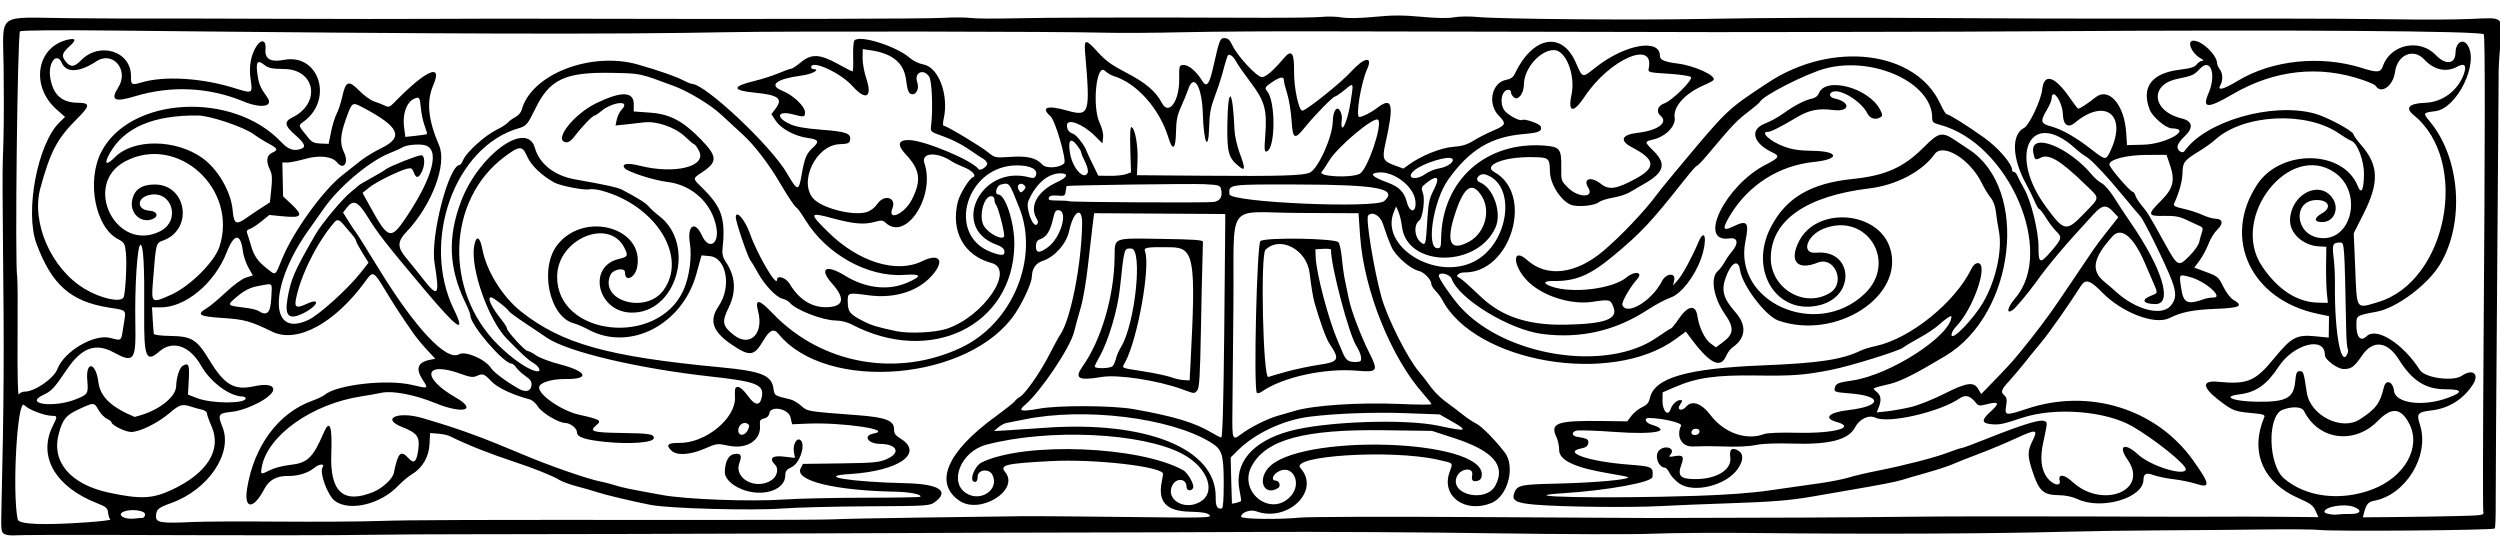 <?xml version="1.0" encoding="UTF-8"?>
<svg version="1.1" viewBox="0 0 1278.8 283.12" xmlns="http://www.w3.org/2000/svg">
<path d="m2.309 273.22c-1.767-0.901-1.855-1.78-1.533-15.205 1.212-50.511 1.374-79.064 0.749-132.38-0.224-19.083-0.269-38.492-0.1-43.131 0.556-15.263 0.629-23.151 0.434-47.32-0.239-29.632-4.734-26.214 34.038-25.88 17.078 0.147 35.059 0.228 39.959 0.18 4.9-0.048 34.644 0.008 66.098 0.125 31.455 0.116 67.317 0.132 79.695 0.035 12.378-0.097 40.857-0.13 63.288-0.073 105.59 0.269 187.96 0.09 197.08-0.427 5.516-0.313 12.055-0.291 14.532 0.05 2.477 0.34 12.311 0.419 21.854 0.176 16.058-0.41 63.171-0.513 127.05-0.278 14.438 0.053 28.364-0.154 30.947-0.461 2.583-0.306 7.051-0.18 9.93 0.28 3.356 0.537 9.414 0.428 16.881-0.303 9.001-0.881 14.411-0.886 23.819-0.019 8.14 0.75 13.73 0.833 16.873 0.25 2.616-0.485 8.021-0.54 12.19-0.124 10.309 1.029 80.272 1.635 113.9 0.987 33.936-0.655 75.43-0.79 130.33-0.426 22.945 0.152 59.65 0.268 81.567 0.258 21.916-0.01 57.99-0.025 80.165-0.033 22.174-0.008 51.284 0.169 64.688 0.392 13.404 0.223 30.071 0.137 37.038-0.191 17.107-0.807 16.292-1.486 15.187 12.661-0.49 6.269-0.868 12.243-0.841 13.274 0.027 1.032-0.323 48.703-0.778 105.94-0.455 57.234-0.792 109.44-0.751 116.01 0.041 6.574-0.162 12.314-0.461 12.755-0.613 0.917-82.491 1.597-89.607 0.744-2.574-0.309-15.863-0.412-29.531-0.23-13.668 0.182-36.876 0.379-51.574 0.438-14.698 0.059-37.064 0.386-49.702 0.726-37.605 1.013-99.969 1.264-157.99 0.636-19.077-0.206-42.707-0.044-52.51 0.361-9.803 0.405-46.509 0.304-81.567-0.225-35.059-0.529-89.903-0.833-121.88-0.675-31.974 0.158-59.822 0.259-61.884 0.226-3.918-0.064-136.06 0.346-173.46 0.537-30.58 0.157-136.32 0.412-169.71 0.409-15.47-1e-3 -36.357 0.124-46.415 0.278-19.811 0.304-54.91 0.326-130.33 0.083-26.556-0.086-49.974-3e-3 -52.039 0.184s-4.599-0.091-5.63-0.617zm42.052-6.03c7.15-0.499 12.599-1.162 12.108-1.475-0.49-0.312-1.017-1.834-1.171-3.382-0.247-2.486-0.931-3.071-5.874-5.022-21.293-8.405-30.157-24.009-22.412-39.453 2.422-4.829 2.409-5.107-0.235-5.144-4.077-0.057-12.066-3.116-14.396-5.512-3.509-3.609-6.238 44.132-3.342 58.472 0.517 2.559 12.793 3.086 35.322 1.515zm97.752-0.386c18.562 0.153 41.582 0.021 51.154-0.293 17.053-0.559 44.542-0.647 167.32-0.537 33.518 0.03 63.266-0.117 66.105-0.328 2.839-0.21 22.886-0.616 44.548-0.902 21.662-0.286 44.45-0.592 50.639-0.681 6.189-0.089 30.837 0.085 54.773 0.385 39.844 0.5 43.395 0.418 42.045-0.971-1.125-1.157-3.581-1.572-10.355-1.748-11.75-0.306-16.152-5.072-14.093-15.26 0.367-1.816 0.684-3.605 0.704-3.975 0.207-3.8-35.058-7.85-57.679-6.624-23.236 1.259-26.058 1.958-23.033 5.708 7.358 9.122-12.855 21.726-23.41 14.597-13.25-8.948-6.588-24.848 17.917-42.762 5.335-3.9 10.028-7.621 10.429-8.269 0.401-0.648 1.521-1.595 2.49-2.105 2.673-1.407 10.586-12.763 15.081-21.642 2.203-4.353 4.723-8.958 5.599-10.235 5.358-7.812 10.924-36.153 11.169-56.868 0.108-9.127-4.434-6.424-6.65 3.957-1.371 6.424-7.489 13.296-13.529 15.196-3.482 1.096-5.471 4.023-5.528 8.139-0.041 2.957-4.212 12.201-8.335 18.474-22.805 34.699-96.73 41.148-121.38 10.589-2.27-2.814-4.478-1.785-7.633 3.554-4.674 7.911-6.848 8.264-15.502 2.521-10.426-6.919-12.502-12.609-7.353-20.157 6.72-9.852 4.022-24.809-4.613-25.573l-4.161-0.368-2.617 9.496c-7.164 25.997-34.018 39.854-55.213 28.491-2.559-1.372-5.882-2.809-7.383-3.194-12.752-3.267-17.937-28.537-8.298-40.445 13.946-17.229 44.621-8.316 40.559 11.785-1.117 5.527-6.258 7.672-6.186 2.581 0.039-2.775-6.204-1.641-7.497 1.361-5.701 13.238 18.137 20.097 27.146 7.811 12.53-17.087-3.694-43.367-31.466-50.968-2.428-0.664-5.343-0.979-6.478-0.699-2.449 0.604-14.79-1.797-17.829-3.469-6.476-3.562-11.874-8.721-13.864-13.251-2.53-5.756-3.893-5.739-11.751 0.153-29.346 22.004-30.939 68.48-3.29 96.018 7.72 7.689 16.52 13.579 20.37 13.632 1.924 0.027 0.626-2.537-2.137-4.221-2.957-1.803-5.543-4.16-13.697-12.486-9.319-9.515-18.582-35.726-16.692-47.231 0.962-5.859 3.002-5.169 4.226 1.428 2.066 11.133 10.308 24.433 19.783 31.92 20.931 16.54 44.303 23.081 101.92 28.525 21.147 1.998 26.199 4.027 27.223 10.933 0.542 3.654 0.292 3.494 8.663 5.513 1.404 0.338 3.915 1.832 5.579 3.318 3.195 2.854 2.729 2.777 28.983 4.76 14.177 1.071 18.512 2.764 18.45 7.207-0.029 2.085 0.695 3.144 3.186 4.661 12.329 7.508-0.594 16.644-25.774 18.22-17.733 1.11-0.043 4.015 28.57 4.692 17.147 0.406 22.644 4.028 14.76 9.728-2.547 1.842-4.126 1.939-33.782 2.083-17.111 0.083-37.023 0.59-44.25 1.126-15.326 1.137-57.65-4e-3 -67.013-1.807-9.075-1.747-23.335-5.135-27.567-6.549-2.053-0.686-6.676-2.013-10.272-2.949-3.597-0.936-7.794-2.484-9.328-3.439-3.205-1.998-12.71-5.806-22.843-9.152-12.893-4.258-24.084-8.713-33.1-13.178-1.024-0.507-3.679-1.057-5.9-1.223l-4.038-0.301-0.271 5.622c-0.317 6.582-3.626 12.24-9.06 15.495-1.817 1.088-4.953 3.719-6.97 5.846-9.005 9.5-24.965 13.306-32.405 7.727-3.697-2.773-7.992-14.478-6.291-17.146 1.294-2.03-1.668-1.837-4.254 0.278-3.253 2.66-8.23 4.195-13.4 4.13-5.826-0.073-9.718 2.044-12.066 6.563-5.583 10.744-10.607 10.662-8.87-0.145 3.497-21.75 15.953-38.587 33.162-44.828 2.754-0.999 5.648-2.364 6.431-3.032 6.175-5.277 32.136-8.208 45.032-5.085 8.126 1.968 8.202 1.929 5.196-2.637-3.78-5.741-2.572-9.02 3.781-10.272l2.667-0.526-4.192-4.474c-2.306-2.461-5.379-6.178-6.83-8.261-6.42-9.217-9.483-13.89-14-21.353-6.65-10.988-6.753-11.041-10.739-5.553-15.599 21.48-34.962 31.966-47.654 25.806-11.361-5.514-14.197-6.296-25.451-7.02-11.991-0.771-13.563-1.745-8.053-4.991 1.605-0.946 5.995-4.612 9.755-8.148 4.004-3.765 8.286-6.885 10.335-7.53l3.498-1.101-2.281-4.021c-1.255-2.211-2.522-5.979-2.816-8.372-1.157-9.42-4.471-9.19-8.285 0.574-6.227 15.945-21.228 28.355-34.058 28.176l-4.134-0.058 0.35 6.334c0.192 3.483 0.449 6.754 0.57 7.268 0.124 0.525 3.676 0.985 8.112 1.051 11.298 0.168 13.84 1.717 20.312 12.383 7.644 12.599 12.671 15.585 22.587 13.417 6.336-1.385 10.118-0.776 10.085 1.624-0.052 3.699-13.023 10.573-21.602 11.448-6.494 0.662-6.934 1.436-4.384 7.718 5.407 13.323-7.172 32.026-26.14 38.865-6.956 2.508-7.762 3.227-7.836 6.99-0.06 3.063 2.98 3.509 18.699 2.74 5.418-0.265 25.039-0.357 43.601-0.204zm-69.238-1.878c0.709 0.01 1.301-0.826 1.315-1.857 0.027-1.929-6.851-2.866-10.685-1.455-4.217 1.551-0.122 4.314 5.381 3.63 1.485-0.185 3.28-0.328 3.989-0.318zm591.97-0.147c4.389-0.438 44.262-0.571 88.607-0.296 44.344 0.275 85.056 0.494 90.471 0.487 61.477-0.081 102.59-0.276 129.87-0.617 18.052-0.225 60.455-0.3 94.23-0.165 33.775 0.135 64.785 0.183 68.912 0.108 4.126-0.075 16.836-0.054 28.243 0.049l20.74 0.185-1.477-3.267c-1.235-2.732-2.669-3.789-8.751-6.451-18.238-7.981-24.943-23.866-17.472-41.39 0.54-1.267-0.493-1.592-6.91-2.177-8.298-0.757-9.451-1.228-16.631-6.798-8.238-6.391-8.366-9.958-0.329-9.175 15.328 1.493 19.207-0.131 29.068-12.169 8.724-10.65 11.326-12.028 20.916-11.083l6.855 0.676 0.152-10.969-5.843-1.221c-34.224-7.149-48.979-38.712-30.91-66.118 12.048-18.274 43.93-17.838 51.402 0.702 1.841 4.568 3.092 2.326 3.224-5.779 0.114-7.015-3.355-16.237-6.502-17.284-0.92-0.306-3.745-1.994-6.278-3.75-16.694-11.576-48.979-9.929-63.372 3.232-1.567 1.433-5.197 4.036-8.066 5.785-7.774 4.737-8.497 5.681-8.61 11.236-0.084 4.142-1.654 9.86-4.29 15.619-0.526 1.149 0.468 1.688 4.939 2.676 3.078 0.681 7.395 2.084 9.593 3.119 2.198 1.035 5.169 1.907 6.603 1.938 3.796 0.083 4.203 2.506 0.941 5.607-1.511 1.436-3.549 4.749-4.53 7.361-0.981 2.612-3.006 6.389-4.501 8.393l-2.718 3.643 6.147 2.285c5.821 2.164 6.282 2.561 8.686 7.478 1.445 2.954 3.666 5.847 5.154 6.711 5.404 3.14 3.417 4.146-9.149 4.634-11.493 0.446-17.394 1.625-23.563 4.707-7.433 3.713-24.329-2.761-34.5-13.22-6.095-6.268-8.413-6.942-10.83-3.147-6.213 9.753-16.348 24.182-20.171 28.716-2.502 2.967-6.35 7.69-8.551 10.496-2.201 2.805-5.726 6.975-7.833 9.267-4.247 4.618-4.597 5.696-2.446 7.532 1.121 0.957 1.312 2.207 0.806 5.283-0.824 5.017-0.251 5.093 10.776 1.428 31.8-10.569 66.011 0.044 84.776 26.3 8.847 12.378 9.134 14.552 1.602 12.121-2.689-0.868-7.838-1.917-11.442-2.332-3.604-0.415-8.202-1.36-10.218-2.1-3.862-1.418-5.165-0.813-5.243 2.435-0.225 9.359-21.56 15.553-33.772 9.805-2.515-1.184-6.082-1.94-9.374-1.986-8.171-0.114-10.25-1.995-13.683-12.38-2.557-7.734-2.544-10.212 0.078-15.424 2.99-5.942 1.961-6.103-8.39-1.313-5.045 2.335-13.501 5.875-18.79 7.865-5.289 1.99-11.441 4.423-13.671 5.405-2.23 0.982-8.29 2.969-13.467 4.415-5.177 1.446-10.684 3.05-12.238 3.565-2.899 0.96-11.658 2.657-28.204 5.466-5.169 0.877-12.993 2.234-17.388 3.014-11.479 2.038-21.323 2.838-43.648 3.551-10.834 0.346-26.243 0.976-34.242 1.4-15.84 0.84-50.667 0.45-64.417-0.722-9.946-0.848-12.172-2.146-10.578-6.169 1.504-3.796 3.237-4.17 21.246-4.586 20.291-0.47 38.065-2.083 36.839-3.344-0.178-0.183-4.51-1.028-9.628-1.879-17.606-2.926-25.64-6.726-25.566-12.09 0.027-1.923-0.573-4.788-1.334-6.367-3.532-7.335 0.172-8.662 23.31-8.353l12.861 0.172 2.178-2.878c1.198-1.583 3.648-3.553 5.446-4.378 2.445-1.122 3.438-2.28 3.943-4.598 2.267-10.404 18.822-15.21 57.803-16.782 28.987-1.169 40.475-2.917 50.268-7.647 1.298-0.627 4.688-1.644 7.532-2.26 17.597-3.809 40.454-22.25 48.831-39.398 0.938-1.92 2.159-3.017 3.341-3.001 5.685 0.079-2.159 23.103-11.014 32.328-1.679 1.75-2.638 3.605-2.405 4.654 0.566 2.551 11.052-8.343 15.95-16.571 6.54-10.987 10.124-26.92 8.246-36.669-0.597-3.102-1.3-7.646-1.56-10.096-0.291-2.729-1.335-5.508-2.696-7.172-1.222-1.494-3.233-4.794-4.47-7.333-5.989-12.3-19.912-20.857-24.188-14.866-6.325 8.86-19.611 15.851-33.233 17.487-32.494 3.902-50.285 16.356-50.55 35.385-0.221 15.824 17.353 26.22 30.408 17.988 8.053-5.078 2.247-18.866-6.467-15.358-10.515 4.233-14.786-0.877-9.367-11.209 9.291-17.717 40.474-15.179 46.439 3.78 7.693 24.453-27.476 47.288-57.077 37.059-6.567-2.269-18.493-17.956-19.663-25.865-0.877-5.926-4.658-3.819-7.425 4.136-2.221 6.386-1.031 10.52 5 17.369 6 6.815 5.468 13.373-1.469 18.093-1.025 0.698-2.465 2.651-3.198 4.341-2.992 6.888-8.62 3.873-18.901-10.126l-1.712-2.331-5.262 3.858c-32.743 24.011-102.73 12.091-119.51-20.356-0.588-1.136-2.056-3.081-3.261-4.321-1.206-1.24-2.185-2.811-2.175-3.492 0.032-2.257-3.647-6.076-6.494-6.743-4.303-1.008-11.884-7.686-13.842-12.193-1.784-4.107-2.085-4.913-4.464-11.966-1.421-4.212-5.411-6.42-7.523-4.163-1.337 1.429 2.938 27.675 6.785 41.656 2.936 10.669 13.461 31.6 19.229 38.241 1.36 1.566 3.683 4.552 5.162 6.635 2.722 3.835 6.172 7.183 10.529 10.219 1.316 0.917 4.27 3.164 6.565 4.994 2.295 1.83 5.43 3.936 6.967 4.68 2.768 1.341 9.364 7.988 14.591 14.706 5.656 7.269 1.643 22.556-6.814 25.952-13.44 5.396-25.62-3.439-21.442-15.556 1.854-5.376 2.46-4.699-5.914-6.605-23.462-5.34-76.104-2.123-70.275 4.294 10.444 11.498-6.495 27.985-22.69 22.084-3.03-1.104-7.633 0.592-7.664 2.825-0.017 1.192 19.523 1.467 29.997 0.423zm-576.68-14.35c17.991-8.507 25.332-20.383 20.031-32.404-1.303-2.954-2.361-5.944-2.351-6.646 0.01-0.701-1.139-1.525-2.553-1.83-1.414-0.305-3.86-0.98-5.437-1.5-4.699-1.549-5.95-1.188-11.078 3.199-6.122 5.237-15.736 9.926-19.911 9.71-3.062-0.158-9.86-3.578-9.841-4.95 0.005-0.382-1.05-1.195-2.346-1.808-1.296-0.612-3.208-2.605-4.25-4.429-2.299-4.024-2.303-4.024-9.832-0.559-6.861 3.158-8.444 5.042-10.504 12.503-3.991 14.454 5.855 26.06 25.704 30.299 16.204 3.46 22.334 3.16 32.367-1.584zm102.92 1.184c4.501-1.852 9.778-6.736 10.347-9.576 2.123-10.605 3.561-12.054 7.56-7.616 2.862 3.176 4.255 1.745 5.055-5.197 0.679-5.892-0.843-7.866-8.303-10.766-11.101-4.315-2.266-8.291 10.265-4.62 19.103 5.597 29.567 9.411 53.609 19.537 11.875 5.002 31.576 11.813 37.058 12.811 1.947 0.355 5.43 1.247 7.74 1.982 4.137 1.317 6.685 1.846 24.307 5.044 12.349 2.241 44.994 3.451 62.171 2.305 7.662-0.511 26.395-0.929 41.63-0.929s27.915-0.208 28.177-0.463c1.18-1.148-5.276-2.474-12.707-2.611-31.058-0.572-51.686-5.65-48.453-11.928l1.18-2.291 19.199-0.258c16.967-0.228 19.72-0.485 23.68-2.214 7.316-3.195 5.374-7.636-3.392-7.759-6.454-0.09-8.978-4.275-3.223-5.342 10.14-1.881-16.157-5.765-34.004-5.022l-7.8 0.325-0.815-3.51c-1.042-4.486-10.183-6.252-10.843-2.094-0.214 1.348-1.187 2.305-2.687 2.644-1.985 0.449-2.312 0.996-2.1 3.515 0.645 7.656-6.742 12.395-16.188 10.386-5.634-1.198-5.976-1.155-12.144 1.543-7.292 3.189-14.102 3.625-16.838 1.078-3.179-2.959-2.086-4.103 3.841-4.02 13.443 0.188 28.987-12.512 28.552-23.328-0.191-4.755 2e-3 -5.34 1.742-5.277 0.902 0.033 2.998 1.961 4.658 4.284 3.81 5.333 6.348 5.635 7.311 0.87 1.289-6.376-2.551-7.919-26.192-10.524-37.138-4.092-73.031-12.578-83.669-19.781-1.689-1.144-3.732-2.523-4.539-3.064-0.807-0.541-4.453-2.986-8.101-5.433-3.648-2.447-6.78-4.802-6.959-5.235-0.524-1.266-7.911-6.973-9.046-6.988-2.18-0.03 0.32 5.221 5.596 11.755 1.394 1.726 2.528 3.576 2.521 4.111-0.02 1.453 9.218 11.566 10.584 11.585 0.65 9e-3 2.636 1.034 4.414 2.277 1.778 1.243 7.188 3.282 12.022 4.53 14.162 3.657 15.712 7.703 2.885 7.53-7.028-0.094-13.417 1.939-13.45 4.28-0.056 4.019 11.737 12.047 20.565 13.999 10.675 2.361 11.674 2.978 8.699 5.377-3.85 3.106-1.877 3.724 12.526 3.925 14.65 0.205 16.945 0.563 16.916 2.638-0.032 2.29-12.043 3.247-24.638 1.963-10.716-1.093-14.733-2.462-14.698-5.011 0.028-1.996-3.345-4.631-6.003-4.69-3.458-0.077-12.069-5.26-13.972-8.409-1.008-1.668-2.884-3.311-4.168-3.65-8.804-2.323-16.395-5.901-19.616-9.248-3.804-3.951-4.337-4.138-7.655-2.682-1.745 0.766-3.415 0.54-7.732-1.046-18.926-6.95-20.901 1.664-2.765 12.064 11.324 6.494 3.571 8.551-10.544 2.797-10.54-4.296-21.824-6.469-27.437-5.284-2.409 0.509-7.129 1.347-10.488 1.862-25.214 3.865-47.985 20.073-50.83 36.179-0.699 3.96-0.632 3.983 4.324 1.487 2.088-1.052 6.614-2.221 10.058-2.6 9.045-0.994 11.713-3.533 17.303-16.468 3.1-7.173 4.43-3.497 3.872 10.702-0.772 19.639 6.169 25.909 21.634 19.545zm190.75-0.525c-6.447-1.836-11.125-5.905-11.073-9.632 0.072-5.177 1.834-8.659 4.639-9.169 3.547-0.645 4.303 0.569 2.813 4.519-3.027 8.019 8.593 14.141 16.56 8.725 2.706-1.84 3.656-5.741 1.849-7.598-3.391-3.487-1.802-5.093 4.321-4.366l5.685 0.675-0.545-3.196c-0.6-3.515 1.365-7.218 3.207-6.044 3.076 1.961-0.068 11.971-4.384 13.955-2.599 1.195-3.197 1.999-3.23 4.339-0.095 6.811-9.844 10.64-19.842 7.793zm244.12-4.108c-0.053-14.936-0.789-17.14-6.969-20.879-20.669-12.504-64.466-17.825-95.024-11.545-3.876 0.797-7.946 1.597-9.043 1.78-1.098 0.182-3.01 1.195-4.251 2.251l-2.255 1.919 7.038-0.405c3.871-0.223 12.317-0.788 18.769-1.255 52.311-3.791 87.985 10.674 87.637 35.535-0.066 4.713 0.81 6.262 3.203 5.663 0.583-0.146 0.924-5.11 0.895-13.063zm-12.729 10.102c9.385-4.688 4.874-17.922-8.506-24.955-20.655-10.858-68.198-13.06-100.24-4.644-12.963 3.405-19.384 19.242-10.097 24.904 7.566 4.613 17.016-2.235 13.216-9.579-1.705-3.295-7.431-2.61-7.48 0.895-0.026 1.875-0.508 2.806-1.445 2.793-3.224-0.045-0.337-8.132 3.576-10.015 22.055-10.614 80.628-8.335 102.93 4.005 2.357 1.304 5.809 7.341 5.146 9-0.793 1.984-3.425 1.655-3.396-0.425 0.062-4.411-5.343-4.87-7.35-0.624-3.26 6.898 5.737 12.598 13.646 8.647zm21.579-0.76c0.177-0.151-0.161-2.584-0.751-5.405-2.927-13.994 6.475-25.168 25.575-30.394 18.144-4.965 59.1-6.423 76.324-2.718 14.552 3.13 15.503 2.742 6.217-2.534l-5.803-3.297-17.337-0.635c-16.159-0.592-36.034 0.145-49.249 1.827-13.453 1.712-27.912 8.531-36.748 17.331l-3.521 3.506 0.276 11.618c0.152 6.39 0.317 11.752 0.368 11.916 0.095 0.311 4.085-0.731 4.649-1.214zm25.232-2.311c6.602-7.005 0.764-17.516-6.853-12.337-2.411 1.639-2.833 4.126-0.706 4.156 1.959 0.027 2.857 2.847 1.226 3.848-6.703 4.115-10.609-3.341-5.231-9.985 14.628-18.072 109.76-15.436 109.5 3.035-0.025 1.746-0.638 2.756-1.911 3.14-2.634 0.796-3.579-0.088-3.018-2.818 0.889-4.324-6.135-3.556-7.903 0.865-3.682 9.209 14.976 13.414 19.769 4.454 5.486-10.256-1.049-17.746-21.209-24.309l-11.2-3.646-24.373-0.34c-40.862-0.57-60.498 4.719-67.842 18.273-7.13 13.159 9.606 26.43 19.753 15.664zm596.28 9.973c14.094-0.343 14.37-0.39 13.928-2.364-0.248-1.107-0.186-38.717 0.138-83.576 0.785-108.7 0.825-158.58 0.128-160.48-0.638-1.734-96.769-2.406-225.75-1.579-24.239 0.155-59.893 0.287-79.23 0.293-19.338 0.006-45.497 0.061-58.132 0.122s-45.755 0.031-73.6-0.068c-27.845-0.099-62.441-0.164-76.88-0.145-14.439 0.019-48.402-0.048-75.474-0.149-27.072-0.101-61.25 0.099-75.951 0.444-14.702 0.346-32.635 0.46-39.851 0.253-22.59-0.646-163.74-0.849-192.67-0.277-59.718 1.18-144.39 0.964-311.46-0.796-32.089-0.338-50.68-0.195-51.275 0.394-1.319 1.306-2.681 119.76-1.445 125.62 0.219 1.034 0.304 15.304 0.189 31.711-0.124 17.73 0.134 29.238 0.635 28.371 0.464-0.802 1.794-1.446 2.956-1.43 5.1 0.071 14.94-6.719 16.796-11.59 3.44-9.031 18.672-18.013 26.966-15.9 6.1 1.554 5.584 2.038 6.882-6.464 1.281-8.392 2.078-7.477-7.925-9.107-19.233-3.134-28.823-11.662-36.616-32.562-6.077-16.299 0.523-51.214 11.744-62.126l2.846-2.768-4.256-3.742c-13.774-12.11-10.273-32.569 6.138-35.872 3.689-0.743 3.872 0.318 0.571 3.321-3.992 3.631-4.393 4.999-2.278 7.767 2.48 3.245 4.54 3.148 7.945-0.373 9.545-9.87 25.79-4.692 25.611 8.163-0.061 4.355 0.339 4.582 5.434 3.078 11.647-3.438 30.736-2.29 47.23 2.84 9.664 3.006 9.627 3.026 8.512-4.527-0.957-6.488 0.188-12.657 3.171-17.073 2.441-3.615 4.905-2.707 4.462 1.645-0.522 5.134 2.523 6.933 9.464 5.593 17.698-3.417 25.419 19.891 10.377 31.328-3.288 2.5-3.548 1.533 2.394 8.938 1.478 1.842 2.845 2.421 5.988 2.536l4.073 0.15 1.251-6.206c0.688-3.413 1.975-7.559 2.86-9.213 0.885-1.654 2.167-5.56 2.849-8.681 1.77-8.098 3.292-8.643 8.678-3.104 2.388 2.455 5.849 4.947 7.693 5.537 1.843 0.59 4.308 1.558 5.477 2.15 1.84 0.932 2.481 0.712 4.772-1.639 16.272-16.705 25.003-20.529 19.894-8.714-3.53 8.164-2.591 17.689 3.02 30.658 4.196 9.696-3.77 30.729-16.804 44.372-4.532 4.743-4.584 7.781-0.222 12.984 2.125 2.535 6.065 7.428 8.756 10.873 7.811 10.001 8.685 8.784 5.921-8.248-2.164-13.34 7.345-50.066 12.943-49.988 0.358 5e-3 1.182-1.224 1.831-2.731 1.646-3.821 11.09-12.34 16.752-15.111 2.601-1.273 5.314-2.999 6.029-3.837 0.715-0.838 2.45-2.098 3.855-2.799 1.405-0.702 2.84-2.349 3.188-3.66 4.835-18.183 35.336-30.081 59.48-23.2 10.25 2.921 19.361 6.078 22.842 7.916 2.017 1.065 4.146 1.942 4.732 1.95 6.894 0.096 40.5 31.712 48.677 45.794 5.404 9.306 5.98 9.363 7.473 0.733 1.463-8.456 2.449-10.875 5.589-13.715 3.634-3.287 3.131-4.38-2.351-5.107-6.642-0.881-13.789-4.711-16.489-8.836l-2.21-3.377 2.061-2.707c4-5.255 1.67-7.063-10.671-8.28-11.64-1.148-11.656-3.176-0.047-5.978 3.861-0.932 9.438-2.724 12.394-3.982 2.956-1.258 5.823-2.281 6.37-2.274 0.548 0.008 2.741-1.438 4.875-3.213 5.448-4.533 9.696-4.369 18.956 0.733 3.841 2.116 7.237 3.851 7.546 3.856 0.309 0.004 0.461-3.263 0.337-7.262s0.122-7.792 0.546-8.431c2.19-3.301 21.391 2.634 28.439 8.791 1.692 1.478 4.742 2.949 6.894 3.323 7.841 1.366 13.178 15.666 10.414 27.903-0.502 2.225-0.446 3.51 0.155 3.518 1.423 0.02 18.641 10.355 22.628 13.582 3.416 2.765 3.631 2.808 11.317 2.293 8.835-0.593 13.207 0.464 16.406 3.966 1.913 2.094 8.713 1.703 11.121-0.639 1.443-1.403-4.489-21.872-6.984-24.097-5.146-4.591-1.674-5.805 8.427-2.945 11.527 3.263 11.987 1.811 9.299-29.357-0.641-7.438 0.205-7.487 6.617-0.376 3.823 4.239 7.082 6.579 14.571 10.465 9.863 5.117 14.935 9.455 18.171 15.542 3.403 6.401 8.848-1.115 8.741-12.067-0.072-7.389-0.033-7.501 2.558-7.465 2.473 0.035 6.358 3.41 9.121 7.925 2.345 3.831 3.704 2.183 5.769-6.999 3.172-14.103 3.424-14.735 5.854-14.701 1.629 0.023 2.642 0.978 3.896 3.674 2.529 5.44 12.55 16.245 15.099 16.28 1.98 0.028 5.887-3.335 11.156-9.602 4.013-4.772 5.441-3.005 5.308 6.565-0.115 8.268 2.381 20.15 4.243 20.195 1.841 0.045 19.889-14.386 24.817-19.842 6.83-7.564 11.466-8.327 8.304-1.367-3.122 6.871-5.991 24.409-3.998 24.437 1.518 0.021 6.07-2.282 9.068-4.589 7.93-6.102 8.843-2.154 4.25 18.377-1.678 7.502-1.155 8.792 4.389 10.825l4.838 1.774 2.995-2.146c6.356-4.554 16.331-8.532 22.492-8.97 4.461-0.317 7.116-1.122 10.36-3.14 2.399-1.493 6.762-3.736 9.696-4.984 7.002-2.98 7.298-3.698 3.244-7.853-5.937-6.084-3.597-17.021 3.92-18.323 2.055-0.356 3.454-1.317 4.193-2.881 9.11-19.277 24.008-22.244 31.175-6.209 3.801 8.504 3.151 8.345 10.507 2.574 14.946-11.724 32.793-14.797 32.665-5.625-0.027 1.956 2.416 3.002 8.854 3.791 8.687 1.065 19.999 6.207 18.573 8.443-0.273 0.428-2.408 1.592-4.743 2.587-9.758 4.154-16.03 11.065-15.159 16.7 0.653 4.222-4.476 9.537-10.698 11.086-4.925 1.226-4.927 1.114 0.148 6.187 6.383 6.38 5.096 10.79-4.794 16.415-2.667 1.517-6.171 3.557-7.785 4.531-1.615 0.975-5.429 2.193-8.476 2.708-3.047 0.515-6.213 1.52-7.034 2.234-1.879 1.634-9.126 2.565-13.342 1.713-5.256-1.062-11.619-10.254-11.799-17.046-0.197-7.438-0.325-7.538-9.809-7.644-13.95-0.157-24.744 4.263-18.649 7.636 20.525 11.356 8.48 51.67-15.339 51.337-2.78-0.039-4.901 1.881-2.863 2.592 0.655 0.228 2.919 2.033 5.032 4.01 2.113 1.977 5.293 4.93 7.067 6.563 10.48 9.645 23.833 13.916 42.401 13.562 20.462-0.391 27.105-2.845 24.598-9.088-1.549-3.859-1.801-3.92-10.746-2.596-10.951 1.62-25.334-2.927-32.926-10.41-7.977-7.862-8.341-18.036-0.392-10.933 10.057 8.987 24.823 7.218 38.883-4.657 8.909-7.524 21.118-20.367 27.246-28.659 1.214-1.642 4.912-6.232 8.218-10.199 28.61-34.328 27.18-32.944 48.8-47.24 32.826-21.707 75.711-16.419 88.169 10.872 1.314 2.879 2.765 5.239 3.225 5.245 1.257 0.018 10.782 5.997 19.423 12.193 7.048 5.054 14.1 13.275 14.057 16.388-0.01 0.524 0.422 0.958 0.954 0.965 0.532 0.007 1.26 0.766 1.617 1.685 0.357 0.919 2.033 4.133 3.723 7.143 3.521 6.269 7.278 21.78 7.214 29.789-0.066 8.246 0.843 8.531 6.42 2.016 5.592-6.532 5.776-7.266 2.588-10.345-1.282-1.238-3.604-4.298-5.16-6.799-1.556-2.501-3.143-4.551-3.527-4.557-0.384-5e-3 -1.345-1.601-2.135-3.546-0.791-1.945-2.827-6.087-4.525-9.205-7.219-13.258-7.658-25.296-1.048-28.716 2.638-1.365 8.647-14.078 9.253-19.577 0.957-8.684 6.382-7.042 14.221 4.304 2.068 2.994 3.963 5.447 4.211 5.45 0.815 0.011 5.529-3.075 8.7-5.697 6.799-5.622 14.868 3.431 15.829 17.76l0.441 6.569 8.441-0.226c11.674-0.312 25.276-8.211 14.401-8.363-2.986-0.042-9.819-5.862-11.247-9.58-4.43-11.538 1.003-18.689 15.524-20.433 5.322-0.639 7.525-1.332 8.497-2.672 0.721-0.995 1.999-1.816 2.838-1.825 1.007-0.011 0.702-0.48-0.898-1.379-4.712-2.647-7.183-9.01-3.479-8.959 4.379 0.061 11.963 7.407 12.01 11.633 0 0.656 0.621 2.02 1.364 3.031 1.579 2.15 1.702 5.543 0.293 8.091-1.684 3.044 1.541 2.238 8.948-2.236 17.579-10.619 42.321-13.18 63.402-6.564 8.031 2.521 9.629 2.385 10.782-0.919 3.929-11.25 18.865-14.329 27.171-5.601 4.942 5.193 9.877 4.587 9.986-1.225 0.098-5.194 3.698-7.554 6.11-4.005 6.123 9.007-5.234 32.437-16.408 33.849-6.438 0.814-6.49 0.91-2.869 5.246 15.599 18.679 18.015 51.638 5.349 72.973-6.2 10.444-22.24 22.473-32.487 24.363-10.278 1.896-10.34 1.934-10.403 6.407-0.091 6.545 2.123 9.165 5.208 6.164 5.04-4.901 18.588 3.675 27.28 17.266 2.602 4.069 16.981 6.017 21.498 2.914 5.459-3.751 9.071-0.932 5.66 4.418-4.758 7.464-12.236 12.216-20.892 13.277-7.585 0.93-8.093 1.55-6.193 7.549 4.953 15.64-7.24 35.71-23.531 38.732-2.962 0.55-4.013 1.791-5.079 6.001l-0.623 2.457 16.634-0.144c9.149-0.08 23.105-0.302 31.013-0.494zm-53.972-1.087c5.303 0.059 6.149-1.975 1.523-3.66-4.862-1.771-14.832-0.044-14.869 2.576-0.012 0.921 4.413 1.769 7.013 1.343 1.034-0.169 3.883-0.286 6.332-0.259zm-335.29-9.238c16.371-0.53 29.021-1.471 38.481-2.865 7.751-1.141 18.743-2.707 24.426-3.478 5.683-0.771 12.664-2.123 15.512-3.004 2.849-0.881 9.621-2.478 15.051-3.549 13.775-2.717 29.446-6.777 36.267-9.396 3.171-1.217 6.177-2.208 6.68-2.201 0.503 7e-3 6.62-2.267 13.592-5.054 16.553-6.616 26.118-9.588 28.405-8.827 1.984 0.66 1.993 0.355-0.351 11.181-1.698 7.839-1.041 13.71 1.991 17.802 2.839 3.832 7.267 4.896 6.441 1.547-0.863-3.501 2.337-3.233 6.391 0.535 15.376 14.286 39.546 4.701 28.337-11.237-5.108-7.263-1.488-8.979 5.441-2.578 6.405 5.916 24.276 11.38 24.332 7.439 0.036-2.507-16.178-15.501-27.315-21.892-13.842-7.943-39.591-9.93-56.396-4.353-9.747 3.235-11.602 3.626-15.544 3.279-5.257-0.462-5.411-2.123-0.596-6.445 4.81-4.318 4.354-5.369-1.669-3.848-4.046 1.022-4.556 0.961-5.859-0.695-2.885-3.666-5.312-4.305-8.356-2.201-9.999 6.912-36.313 12.976-42.866 9.879-3.582-1.693-8.293 0.557-10.694 5.107-3.279 6.212-13.291 8.737-32.104 8.097-7.233-0.246-14.866 0.013-17.823 0.605-4.795 0.96-9.856 1.177-19.232 0.826-4.136-0.155-8.473-0.139-13.843 0.049-5.557 0.195-8.497-5.184-5.838-10.684 0.668-1.381-9.562-3.804-16.448-3.895-2.787-0.037-1.843 2.469 1.285 3.413 10.974 3.314 1.617 5.2-18.571 3.744-9.549-0.689-18.425-1.002-19.726-0.694-2.672 0.631-2.571 2.69 0.154 3.139 5.406 0.892 6.118 1.301 5.797 3.324-0.232 1.458-1.206 2.204-3.427 2.623-10.247 1.935 3.545 6.711 23.931 8.287 12.492 0.966 12.802 1.125 12.355 6.335-0.233 2.721-22.921 6.866-45.498 8.311-29.222 1.871 20.519 2.884 67.285 1.371zm-8.121-6.379c-1.9-1.331-4.086-3.682-4.857-5.225-0.771-1.543-1.812-2.811-2.315-2.818-3.526-0.049-5.694-6.328-3.067-8.883 3.061-2.977 8.503-1.042 5.845 2.078-1.145 1.343-0.925 1.434 2.178 0.898 4.117-0.711 4.846 0.153 3.424 4.058-2.186 5.999-0.824 7.58 6.614 7.684 11.128 0.155 19.216-4.76 18.319-11.133-0.574-4.08 0.772-5.273 3.96-3.509 2.936 1.624 2.866 5.115-0.19 9.481-5.923 8.46-22.513 12.548-29.909 7.37zm354.61 3.029c16.62-6.327 25.127-21.61 18.761-33.706-4.232-8.042-8.988-8.458-15.898-1.391-12.115 12.391-30.437 9.962-37.899-5.024-1.086-2.181-5.876-2.443-10.898-0.596-7.947 2.923-7.482 28.041 0.65 35.083 11.116 9.627 28.964 11.847 45.285 5.635zm-831.02-30.348c0.908-1.921 0.877-2.558-0.159-3.218-1.959-1.249-4.694 0.63-4.731 3.25-0.045 3.209 3.369 3.187 4.89-0.032zm243.7-50.676c0.313-30.034 0.55-55.779 0.526-57.211l-0.044-2.604-67.032-0.417-0.783 6.083c-0.431 3.346-1.498 12.613-2.372 20.594-0.874 7.981-2.527 17.662-3.675 21.513-1.148 3.852-2.68 9.45-3.406 12.44-1.971 8.122-17.177 30.735-25.229 37.518-3.664 3.087-1.981 3.5 7.413 1.82 9.985-1.785 37.465-1.639 48.217 0.257 20.419 3.601 31.375 6.896 39.844 11.982 2.212 1.329 4.46 2.464 4.996 2.523 0.667 0.073 1.154-17.113 1.545-54.499zm-21.397 29.879c-12.682-4.634-33.071-7.741-41.455-6.317-11.721 1.991-13.978 0.731-9.636-5.379 9.556-13.446 16.126-35.814 16.406-55.861 0.144-10.337-1.28-9.769 23.604-9.421 16.564 0.231 21.538 0.571 21.573 1.473 0.025 0.645-0.085 4.968-0.244 9.607-0.159 4.639-0.523 21.129-0.808 36.645-0.411 22.391-0.788 28.527-1.827 29.743-1.561 1.829-1.206 1.851-7.614-0.49zm4.163-13.712c2.789-53.356 1.869-58.776-10.011-58.977-12.22-0.207-14.048 0.074-13.302 2.047 2.897 7.66-3.715 44.781-10.095 56.669-1.809 3.372-2.939 2.802 9.494 4.791 5.813 0.93 12.123 2.279 14.022 2.997 1.899 0.718 4.794 1.374 6.433 1.457l2.981 0.151 0.477-9.135zm-39.815 1.783c0.546-0.64 1.31-2.422 1.697-3.961 0.387-1.539 1.517-4.11 2.511-5.714 7.276-11.745 11.302-50.343 5.26-50.427-3.741-0.052-3.508-0.875-5.809 20.546-1.188 11.066-6.02 27.16-10.463 34.857-1.305 2.261-2.378 4.479-2.385 4.93-0.018 1.277 8.075 1.075 9.189-0.229zm65.483 34.991c4.705-3.596 13.73-8.12 19.205-9.626 3.106-0.855 6.707-1.891 8.002-2.303 9.316-2.963 33.167-4.573 54.197-3.658 8.89 0.387 16.166 0.437 16.168 0.112 2e-3 -0.325-1.897-2.727-4.22-5.338-16.54-18.587-30.37-53.117-32.287-80.615l-0.818-11.731-31.047-0.144c-37.372-0.173-32.455-7.139-32.947 46.675-0.228 24.965-0.467 50.559-0.531 56.875-0.123 12.247 0.163 12.898 4.278 9.753zm8.22-21.368c-1.714-2.861 0.05-76.271 1.863-77.563 2.783-1.982 38.249-1.411 39.905 0.642 0.637 0.79 1.431 4.493 1.764 8.229 0.333 3.736 1.06 8.909 1.616 11.495s1.441 6.818 1.967 9.403c1.215 5.962 6.086 18.763 10.427 27.399 4.712 9.375 4.247 10.069-6.138 9.167-16.633-1.446-38.286 3.293-48.831 10.687-1.165 0.817-2.269 1.049-2.573 0.541zm15.491-10.828c4.385-1.208 11.744-2.752 16.353-3.431 10.207-1.505 10.793-2.707 5.295-10.848-1.656-2.453-4.986-11.608-7.659-21.058-0.732-2.589-1.826-9.253-2.43-14.809-1.32-12.134-15.039-19.49-22.613-12.125-2.667 2.594-1.232 66.069 1.471 65.065 0.885-0.329 5.197-1.586 9.582-2.794zm37.838-7.345c-0.128-1.291-1.206-3.864-2.396-5.719-3.836-5.976-13.093-41.09-12.979-49.232 5e-3 -0.379-1.785-0.584-3.978-0.456l-3.988 0.233 0.115 3.906c0.237 8.058 6.537 31.983 11.358 43.134 0.673 1.556 1.886 4.391 2.695 6.3 1.518 3.578 3.015 4.489 7.061 4.295 1.917-0.092 2.303-0.541 2.114-2.46zm-624.02 29.635c10.017-3.084 17.854-9.586 17.927-14.874 0.057-4.074 1.677-9.287 3.173-10.207 3.195-1.966 3.706-0.885 3.279 6.936l-0.418 7.668 4.663 1.806c7.397 2.864 24.805 2.947 24.845 0.118 7e-3 -0.506-0.725-0.932-1.628-0.948-6.651-0.114-16.407-7.385-21.169-15.776-5.836-10.285-14.589-13.215-21.466-7.186-6.636 5.818-7.814 2.865-7.637-19.153 0.197-24.511-0.386-35.469-1.886-35.49-1.61-0.022-3.011 21.275-2.641 40.156 0.375 19.152-0.674 20.56-11.09 14.883-9.279-5.058-16.418-2.427-24.023 8.853-6.375 9.456-7.748 10.931-12.026 12.923-10.103 4.703 5.573 6.704 16.831 2.149 6.116-2.475 6.306-2.798 5.721-9.728-0.855-10.121 4.428-9.165 5.686 1.029 0.916 7.425 6.519 12.794 18.564 17.79 0.052 0.021 1.534-0.405 3.295-0.947zm797.05 8.939c0.581-1.454-0.984-2.401-2.87-1.737-0.648 0.228-1.186 1.002-1.196 1.72-0.024 1.722 3.379 1.736 4.066 0.017zm33.131 0.768c1.599-0.605 8.383-0.869 17.07-0.665 18.661 0.438 30.237-2.703 20.148-5.468-7.131-1.954-4.237-4.93 5.968-6.137 17.227-2.037 17.548-7.218 0.53-8.542-7.313-0.569-7.932-0.772-7.607-2.49 0.484-2.556 1.476-3.005 9.085-4.116 19.355-2.825 50.502-22.958 50.639-32.731 0.011-0.799-3.495 1.534-6.49 4.319-1.754 1.631-6.226 4.615-9.937 6.631-3.711 2.016-7.443 4.257-8.294 4.979-1.952 1.658-27.236 9.494-36.603 11.343-13.834 2.731-19.725 3.183-38.165 2.925-21.072-0.294-30.776 1.073-41.987 5.916l-6.267 2.707-0.057 4.07c-0.076 5.46 2.799 8.581 4.154 4.51 0.824-2.476 3.141-4.65 4.929-4.625 1.281 0.018 1.267 0.287-0.121 2.342-1.858 2.75 0.936 3.613 3.182 0.982 2.908-3.406 7.865-1.677 12.389 4.32 6.894 9.138 18.301 13.183 27.435 9.729zm304.67-7.492c8.234-5.29 10.4-8.165 12.35-16.402 1.022-4.316 4.646-3.076 5.183 1.774 0.705 6.362 14.601 8.247 27.287 3.702 8.203-2.939 7.91-4.488-0.848-4.479-10.273 0.01-17.147-4.36-23.949-15.227-5.901-9.428-13.315-10.209-18.88-1.988-3.868 5.713-5.501 6.905-9.385 6.851-3.255-0.045-9.631-4.825-9.598-7.195 0.137-9.788-15.935-5.707-23.642 6.004-6.145 9.338-11.553 13.118-20.309 14.193-8.941 1.099-2.876 3.555 9.194 3.724 14.851 0.207 18.756-1.799 19.562-10.053 0.468-4.793 0.815-5.602 2.392-5.58 1.876 0.026 1.987 0.368 3.581 10.968 1.754 11.664 17.682 19.733 27.061 13.709zm-229.56-6.324c3.665-0.859 11.25-3.876 16.855-6.704 11.725-5.915 15.28-6.421 17.585-2.5l1.504 2.559 4.006-4.123c9.168-9.434 11.321-11.766 15.345-16.622 7.338-8.855 15.439-19.58 20.392-27.002 2.634-3.945 7.157-10.632 10.052-14.86 2.895-4.228 6.127-9.028 7.181-10.667 1.054-1.639 4.45-6.169 7.548-10.067l5.631-7.087-2.621-2.813c-3.539-3.799-5.575-3.578-9.878 1.07-14.91 16.108-22.846 25.487-29.976 35.424-3.336 4.65-10.068 12.695-11.442 13.676-3.671 2.619-2.919-1.252 1.16-5.975 20.673-23.934-3.362-79.276-38.514-88.679-3.401-0.91-3.968-1.415-3.956-3.529 0.1-17.798-29.809-31.719-54.427-25.333-9.819 2.547-32.259 13.966-33.72 17.158-0.182 0.397-2.463 2.357-5.069 4.356-6.981 5.354-8.607 7.054-21.939 22.949-2.458 2.931-4.778 5.324-5.154 5.319-0.377-0.005-3.003 2.927-5.836 6.517-17.618 22.321-22.606 27.662-37.023 39.646-11.965 9.946-19.223 12.976-30.697 12.816-5.085-0.071-5.415 1.25-0.72 2.873 10.671 3.688 31.215 1.144 38.256-4.737 4.221-3.526 8.707-2.699 5.358 0.988-3.537 3.893-8.022 11.725-7.51 13.115 2.115 5.75 15.178-2.096 20.251-12.164 2.104-4.175 7.186-4.485 6.253-0.381l-0.585 2.57 2.484-2.778c2.338-2.615 7.145-11.473 10.479-19.309 3.489-8.2 4.702-1.009 1.397 8.276-3.319 9.324-10.236 18.189-15.63 20.034-2.49 0.852-7.596 3.56-11.347 6.019-16.708 10.951-34.505 15.088-54.204 12.6-16.803-2.122-42.64-17.828-46.426-28.222-0.905-2.485-6.539-3.791-6.571-1.523-0.019 1.387 6.585 11.002 10.765 15.674 22.947 25.642 75.089 33.832 100.83 15.838 3.618-2.529 6.847-4.595 7.175-4.59 0.328 4e-3 2.169-2.29 4.091-5.1 4.594-6.714 8.533-7.283 9.396-1.358 0.847 5.819 3.759 11.9 6.748 14.092l2.75 2.017 3.41-2.508c5.845-4.299 6.071-7.487 1.043-14.719-5.713-8.218-7.381-18.359-3.57-21.712 1.098-0.966 2.662-3.013 3.477-4.55 0.815-1.537 2.493-3.973 3.73-5.413 3.706-4.316 3.15-7.448-1.209-6.815-16.66 2.421-1.927-27.341 18.699-37.775 6.671-3.375 7.245-4.387 3.478-6.139-10.096-4.698-11.999-11.749-4.001-14.826 2.728-1.049 6.98-3.384 9.448-5.187 5.452-3.983 11.142-6.931 14.661-7.595 1.61-0.304 2.962-1.36 3.509-2.743 3.478-8.777 25.785-2.673 31.414 8.596 1.183 2.369 1.211 2.998 0.159 3.644-2.622 1.611-5.421 0.794-6.81-1.986-2.985-5.975-13.481-12.549-17.611-11.03-2.384 0.877-1.797 2.878 1.025 3.497 8.279 1.815 7.693 6.944-0.672 5.879-7.706-0.981-12.475-0.047-18.709 3.664-8.376 4.986-13.41 7.52-14.894 7.5-4.268-0.06 1.298 4.966 8.35 7.539 4.165 1.52 7.858 2.063 14.682 2.158 13.457 0.188 13.886 4.329 0.587 5.675-17.689 1.791-33.195 11.528-42.592 26.746-4.511 7.304-4.246 8.97 1.014 6.378 7.401-3.647 8.487-2.411 6.487 7.382-6.391 31.306 36.378 50.265 60.89 26.992 17.24-16.368 1.017-42.15-20.967-33.322-8.767 3.52-11.648 13.03-3.715 12.267 18.553-1.786 20.447 21.857 2.14 26.713-22.038 5.846-36.925-17.453-25.39-39.734 7.807-15.08 20.361-22.493 41.825-24.698 16.869-1.733 26.104-5.854 36.498-16.288 7.653-7.682 9.31-8.021 16.258-3.326 1.801 1.217 4.87 3.255 6.82 4.53 31.013 20.272 23.724 84.138-12.051 105.58-15.244 9.139-22.899 13.003-28.361 14.32-9.637 2.322-9.209 2.069-6.854 4.046 2.276 1.911 2.571 4.187 1.041 8.048l-0.991 2.502 5.418-0.596c2.98-0.328 8.417-1.299 12.082-2.159zm-705.64-10.988c0.258-1.99-0.369-2.988-3.06-4.872-1.862-1.304-3.993-3.264-4.736-4.357-0.743-1.093-1.811-1.993-2.373-2.001-4.095-0.057-21.096-19.865-21.031-24.503 0.01-0.716-1.049-3.487-2.353-6.159-8.746-17.915-9.489-33.747-2.454-52.322 9.054-23.906 33.786-41.736 37.814-27.261 2.251 8.09 10.01 14.154 20.472 16 15.915 2.809 21.95 4.144 24.227 5.363 8.878 4.751 11.926 6.681 13.551 8.581 1.015 1.186 3.308 3.263 5.096 4.615 19.396 14.663 8.993 50.451-14.414 49.587-17.108-0.631-22.207-23.59-6.087-27.41 4.666-1.106 4.944-1.642 2.936-5.662-7.845-15.704-34.171-4.668-34.438 14.436-0.429 30.729 51.311 36.511 64.595 7.218 3.002-6.619 4.43-17.014 3.298-24.004-1.498-9.25 2.625-11.881 6.208-3.961 3.389 7.492 8.852 4.505 7.373-4.031-2.148-12.405-12.348-21.919-25.108-23.42-6.958-0.819-20.282-5.117-21.837-7.045-1.821-2.258 1.45-2.836 7.438-1.312 18.169 4.622 34.787 0.526 30.588-7.539-0.946-1.817-2.011-3.308-2.366-3.313-0.355-5e-3 -2.45-1.741-4.655-3.857-5.081-4.877-14.536-8.185-21.145-7.397-2.413 0.288-6.672 0.767-9.464 1.065l-5.076 0.543 0.673-3.139c0.37-1.726 1.523-4.018 2.562-5.093 4.747-4.914-4.837-3.99-10.755 1.037-1.344 1.141-2.777 2.071-3.184 2.065-0.95-0.013-6.652 5.901-10.085 10.461-1.89 2.51-3.24 3.441-4.666 3.216-6.378-1.004 4.048-14.348 15.594-19.957 12.961-6.297 19.305-6.077 19.211 0.667l-0.05 3.549 8.43 0.603c10.021 0.717 16.738 4.245 25.82 13.56 8.582 8.803 8.737 11.599 0.932 16.81-5.177 3.457-5.171 3.106-0.154 8.05 10.237 10.087 12.096 15.839 10.351 32.035-0.194 1.8 0.408 3.958 1.575 5.647 5.117 7.409 5.681 15.314 1.675 23.493-3.658 7.471-3.277 9.549 2.594 14.158 8.199 6.437 15.445-0.609 12.431-12.086-1.75-6.662 0.393-6.379 7.423 0.98 24.89 26.055 63.58 33.086 96.472 17.53 26.23-12.405 40.029-45.711 29.671-71.616-5.298-13.249-4.995-12.876-9.521-11.731-2.132 0.54-3.244 4.989-1.254 5.017 3.745 0.052 8.429 14.611 8.274 25.714-0.58 41.444-42.859 62.073-83.378 40.683-2.064-1.09-5.431-1.89-8.108-1.927-6.7-0.094-20.433-5.439-23.39-9.105-0.635-0.787-2.317-1.703-3.738-2.036-3.231-0.757-9.241-7.111-12.602-13.322-1.406-2.598-3.104-5.394-3.775-6.212-1.343-1.639-7.541-19.87-7.51-22.089 0.059-4.186 4.758 1.223 7.27 8.366 3.763 10.702 13.79 27.766 13.849 23.567 0.036-2.551 4.547-1.092 6.451 2.086 4.903 8.186 11.473 12.244 19.326 11.935 8.371-0.329 9.173-4.463 2.353-12.117-6.844-7.681-3.128-10.033 6.469-4.095 10.674 6.604 22.409 7.918 32.192 3.603 7.615-3.359 7.07-4.524-1.828-3.907-18.473 1.281-39.72-10.535-50.445-28.054-1.984-3.241-3.984-6.045-4.444-6.232-0.87-0.352-4.501-5.728-8.448-12.506-5.617-9.645-13.347-19.75-19.047-24.897-3.402-3.072-8.505-7.763-11.338-10.424-5.103-4.792-16.542-11.731-23.758-14.413-18.093-6.723-17.024-6.491-31.326-6.801-24.615-0.533-32.487 3.136-39.97 18.632-3.639 7.535-4.556 8.61-8.242 9.66-32.846 9.355-50.223 57.848-33.233 92.744 6.382 13.108 1.866 9.981-15.583-10.789-19.229-22.889-23.257-28.057-28.792-36.945-4.763-7.648-7.13-8.637-10.422-4.354l-1.91 2.485 2.857 4.561c1.571 2.508 3.312 5.108 3.868 5.777 0.556 0.669 5.623 8.756 11.262 17.971 18.744 30.636 34.876 47.888 41.328 44.197 3.32-1.899 13.532 2.554 16.473 7.183 1.32 2.078 8.164 7.139 14.164 10.476 3.5 1.946 6.025 1.295 6.407-1.652zm929-16.484c0.326-0.816 0.337-1.911 0.024-2.434-0.313-0.523-0.642-4.603-0.731-9.067-0.886-44.701-0.917-45.162-3.006-45.176-3.837-0.025-4.295 0.967-3.448 7.468 0.435 3.342 0.749 9.759 0.696 14.261-0.282 24.244 3.206 43.101 6.465 34.949zm-1042.8-17.252c5.452-2.667 20.152-15.969 26.229-23.732l4.234-5.409-3.2-5.159c-1.76-2.837-3.194-5.54-3.188-6.005 6e-3 -0.465-0.923-1.911-2.065-3.213-1.142-1.302-3.007-3.499-4.145-4.883-2.296-2.791-3.396-3.103-4.881-1.382-8.895 10.309-17.385 27.363-19.684 39.536-0.766 4.055 0.491 4.551 5.552 2.187 7.402-3.456 5.741 1.109-1.745 4.8-7.394 3.644-9.674 1.485-8.073-7.643 1.754-10.002 3.392-13.744 14.301-32.686 3.182-5.526 13.858-18.305 18.171-21.752 1.884-1.506 3.64-2.986 3.902-3.289 0.262-0.303 3.027-1.933 6.145-3.622 3.118-1.688 6.663-3.809 7.879-4.712 2.178-1.618 16.172-7.149 18.022-7.123 1.729 0.024 2.021 4.396 0.523 7.844-1.739 4.005-3.151 4.298-4.385 0.911-0.734-2.015-1.314-2.356-3.236-1.901-4.256 1.005-15.958 6.782-19.483 9.618l-3.466 2.789 4.04 7.327c9.16 16.613 10.464 16.944 18.585 4.718 13.722-20.659 17.157-34.844 8.844-36.524-3.245-0.656-9.47 0.042-11.164 1.251-0.521 0.372-3.637 1.771-6.924 3.11-10.231 4.167-25.804 17.396-33.297 28.287-1.933 2.809-5.081 7.262-6.995 9.895-21.005 28.893-21.303 56.942-0.497 46.762zm326.38 4.643c18.815-6.348 35.002-30.317 22.708-33.625-14.088-3.791-20.895-16.184-17.186-31.289 0.968-3.941 5.918-11.978 7.733-12.555 2.105-0.669-0.362-3.449-4.514-5.087-2.403-0.948-5.284-2.332-6.401-3.076-7.601-5.06-15.768-4.487-13.909 0.977 5.732 16.837-9.416 40.171-19.803 30.504-1.439-1.339-2.245-1.421-5.332-0.543-5.565 1.583-10.89 1.165-21.43-1.683-12.445-3.363-12.634-2.866-2.648 6.976 15.547 15.322 34.957 21.33 48.057 14.876 8.011-3.947 11.399-1.027 6.473 5.579-6.982 9.361-19.713 13.797-33.992 11.845-10.614-1.451-10.665-1.433-10.531 3.737 0.123 4.747 1.108 5.962 7.558 9.321 4.489 2.338 7.258 3.188 17.327 5.317 6.532 1.381 19.98 0.72 25.888-1.273zm-345.68-15.345c0.487-8.486 0.984-7.806-4.976-6.808-5.816 0.973-8.445 2.24-13.361 6.437-4.288 3.661-4.074 3.916 4.079 4.88 3.363 0.397 6.728 1.123 7.478 1.612 4.569 2.98 6.349 1.373 6.779-6.12zm-75.584-0.576c0.995-1.56 1.846-17.531 1.23-23.085-0.511-4.616-0.826-5.138-4.159-6.897-11.523-6.083-16.01-29.66-8.457-44.434 14.548-28.456 67.351-31.376 92.102-5.094 3.598 3.82 6.485 4.78 10.233 3.401 2.556-0.94 1.694-2.902-3.106-7.066-5.418-4.699-5.782-6.841-1.516-8.923 14.78-7.213 11.934-24.594-4.064-24.817-6.495-0.091-8.167-0.439-10.267-2.139-3.501-2.834-4.409-1.471-3.427 5.145 0.725 4.884 1.426 6.5 5.005 11.537 3.359 4.728-3.115 5.804-12.234 2.033-17.651-7.299-37.008-8.213-55.456-2.62-10.497 3.183-12.712 2.011-8.547-4.522 5.645-8.855-2.76-18.911-11.175-13.371-8.695 5.725-15.406 6.05-17.685 0.856-2.621-5.972-7.222-0.047-5.924 7.628 1.472 8.701 5.809 12.61 14.126 12.729 6.442 0.092 6.358 1.437-0.521 8.294-10.063 10.031-13.472 16.472-18.628 35.192-4.89 17.755 5.47 41.409 22.651 51.716 8.095 4.856 18.12 7.101 19.818 4.437zm24.69-1.598c9.468-4.328 21.904-16.751 24.389-24.366 9.671-29.628-21.371-57.823-48.15-43.734-22.26 11.712-4.705 47.043 17.79 35.805 10.964-5.477 6.045-21.406-5.723-18.531-6.376 1.557-6.174 7.574 0.268 7.985 4.13 0.263 4.984 3.061 1.338 4.389-5.801 2.113-11.376-3.117-10.194-9.563 1.028-5.607 4.925-8.316 11.826-8.219 16.097 0.225 19.541 22.69 4.372 28.515-4.14 1.59-3.903 0.662-5.587 21.863-0.821 10.336-0.524 10.515 9.671 5.855zm1022.4 5.906c2.994-3.459 3.14-6.482 0.636-13.155-2.887-7.695-14.2-30.749-16.061-32.73-0.902-0.961-4.545-5.279-8.094-9.596-8.904-10.829-17.12-19.561-19.714-20.952-1.197-0.642-3.702-2.553-5.566-4.247-22.542-20.481-34.586 2.911-15.201 29.524 9.564 13.13 10.644 13.354 19.592 4.072 8.601-8.922 8.515-7.609 0.978-14.912-12.887-12.487-18.766-16.022-23.004-13.83-2.693 1.393-3.025 1.162-3.72-2.583-2.026-10.92 17.952-3.247 30.26 11.622 1.203 1.453 3.355 3.267 4.782 4.031 1.427 0.763 4.261 4.058 6.299 7.321 2.037 3.263 5.802 8.974 8.365 12.691 16.372 23.742 21.863 41.898 12.632 41.769-6.193-0.086-7.36-2.176-2.341-4.191 3.922-1.575 3.846-1.094 1.15-7.29-1.19-2.735-2.993-6.923-4.006-9.307-5.788-13.615-12.097-18.896-16.607-13.902-10.021 11.097-11.205 17.499-4.29 23.196 2.147 1.768 4.832 4.072 5.968 5.119 10.004 9.224 23.295 12.72 27.943 7.35zm106.06-1.954c35.559-10.498 47.356-72.202 18.3-95.721-4.556-3.688-2.343-5.973 6.074-6.272 8.648-0.308 16.57-6.217 19.587-14.611 1.649-4.586 0.399-5.941-3.487-3.782-5.396 2.998-11.883 1.569-16.638-3.665-5.529-6.087-13.864-2.601-15.038 6.29-0.956 7.24-7.211 11.628-9.98 7.003-0.266-0.444-3.121-1.724-6.344-2.842-22.391-7.772-45.449-5.256-66.879 7.298-12.637 7.403-15.612 7.285-12.237-0.484 4.185-9.637 1.156-18.481-4.334-12.653-3.152 3.346-3.583 3.539-11.731 5.263-14.251 3.014-12.712 16.56 2.291 20.168 5.802 1.396 6.297 4.86 1.343 9.403-1.866 1.711-3.405 3.997-3.421 5.079-0.029 2.105 2.547 3.745 3.579 2.277 10.763-15.315 44.642-25.125 66.509-19.26 6.391 1.714 20.032 9.066 20.008 10.784-0.01 0.476 1.805 2.97 4.027 5.542 8.864 10.266 9.113 19.024 0.998 35.104l-4.951 9.81 0.753 18.079c0.898 21.536 0.228 20.541 11.572 17.192zm-88.753-1.614c1.2-0.427 3.26-0.761 4.578-0.742 5.622 0.079-4.184-8.505-12.033-10.533-5.592-1.445-5.468-1.603-4.404 5.649 1.142 7.782 3.137 8.729 11.859 5.627zm-983.22-20.633c5.671-13.865 20.784-34.842 30.76-42.696 3.218-2.533 7.604-5.99 9.747-7.682 2.143-1.692 6.753-4.465 10.245-6.162 11.712-5.694 9.159-11.059-10.036-21.083-4.889-2.553-5.028-2.446-8.147 6.32-2.894 8.133-3.134 12.474-0.938 16.935 2.563 5.207-0.196 9.291-3.505 5.189-2.551-3.163-9.037-3.911-16.27-1.877-3.739 1.052-7.916 1.895-9.282 1.875l-2.483-0.038 0.189 8.675 0.189 8.675 4.324 4.052c6.169 5.78 5.302 7.089-4.092 6.173l-7.284-0.71-4.045 3.284c-2.225 1.806-4.913 3.547-5.975 3.868-1.336 0.404-1.744 1.065-1.324 2.148 0.333 0.861 1.213 3.673 1.955 6.25 1.566 5.438 3.475 8.184 8.311 11.953 4.529 3.53 3.949 3.921 7.659-5.149zm1045.9 17.655c-0.287-2.711-0.467-9.164-0.399-14.339l0.121-9.409-3.81-0.205c-8.012-0.432-14.845-6.597-14.752-13.309 0.178-12.748 14.168-20.666 21.238-12.021 4.417 5.4 1.525 13.007-4.911 12.917-4.24-0.059-4.181-2.098 0.132-4.562 4.901-2.8 3.414-6.64-2.604-6.724-12.592-0.176-11.605 17.496 1.081 19.348 16.504 2.409 22.65-23.129 8.021-33.33-23.344-16.278-53.941 22.941-37.3 47.811 8.002 11.959 17.992 18.465 28.653 18.661l5.052 0.093-0.522-4.93zm-436.36-16.118c17.997-8.977 22.176-39.201 6.157-44.532-3.323-1.106-6.245 2.664-3.054 3.94 6.912 2.764 11.347 15.473 8.028 23.006-9.23 20.948-45.455 20.6-47.893-0.461-0.29-2.508-1.076-5.834-1.746-7.39l-1.218-2.83-1.157 2.797c-7.303 17.657 21.087 35.345 40.881 25.471zm-240.12-5.375c-0.184-1.33-1.448-2.393-3.887-3.266-24.213-8.664-8.177-41.392 16.874-34.438 1.871 0.52 2.595 0.281 3.119-1.031 1.199-2.998-2.511-5.05-9.306-5.144-26.188-0.366-37.063 35.611-13.426 44.42 5.203 1.939 6.95 1.796 6.627-0.542zm22.356-2.097c6.365-4.716 10.353-18.061 5.619-18.803-1.742-0.273-2.17 0.357-3.15 4.632-1.365 5.96-3.245 8.949-6.335 10.075-1.746 0.636-2.316 1.53-2.346 3.676-0.05 3.596 1.762 3.718 6.213 0.42zm583.98 4.361c2.364-2.399 4.52-5.427 4.793-6.731 0.273-1.303 0.894-3.546 1.38-4.984 0.786-2.323 0.605-2.734-1.616-3.683-1.375-0.588-4.387-1.968-6.692-3.068-3.252-1.552-5.715-1.965-10.991-1.845-8.48 0.193-8.666-0.671-1.652-7.658 6.338-6.312 7.38-10.416 4.669-18.38l-1.763-5.181-10.137 0.03c-10.259 0.031-19.075 2.283-19.111 4.883-0.021 1.539 10.725 14.049 12.085 14.068 0.395 0.005 0.983 0.885 1.306 1.955 0.323 1.07 1.747 3.305 3.165 4.967 2.881 3.377 3.575 4.518 11.828 19.424 6.642 11.998 6.904 12.125 12.737 6.205zm-382.93-8.723c0.415-29.725 22.872-49.871 52.983-47.531 7.74 0.601 8.601 1.723 8.47 11.037-0.097 6.955-0.076 7.018 3.641 10.654 5.205 5.091 13.338 5.022 10.203-0.088-2.915-4.75 1.28-6.097 6.42-2.062 4.22 3.313 7.931 2.752 17.983-2.718 10.354-5.634 9.832-9.773-2.008-15.914-6.63-3.439-5.438-6.54 2.872-7.468 10.337-1.155 15.828-5.264 11.667-8.731-2.445-2.037-1.456-5.189 1.988-6.34 3.85-1.286 14.827-12.166 13.575-13.453-0.554-0.57-5.745-1.33-11.536-1.689-9.908-0.614-10.504-0.763-10.112-2.522 3.365-15.078-19.911-5.009-32.634 14.117-5.888 8.852-8.785 8.444-6.799-0.957 2.1-9.938-2.888-22.658-8.918-22.742-7.059-0.099-15.323 9.276-15.438 17.514-0.067 4.778-2.96 8.529-5.142 6.665-0.823-0.703-1.488-1.858-1.478-2.569 0.01-0.71-0.53-1.299-1.201-1.308-3.91-0.055-4.977 7.894-1.517 11.302 2.326 2.291 7.293 4.77 8.323 4.154 1.332-0.798 9.059 1.868 9.588 3.308 0.893 2.427-0.932 3.248-8.641 3.889-16.794 1.395-27.727 7.989-38.678 23.326-7.57 10.602-11.389 35.001-5.491 35.083 1.563 0.022 1.821-0.658 1.881-4.958zm14.384 1.558c7.925-4.365 11.096-15.398 6.588-22.925-4.85-8.098-9.075-5.604-13.635 8.048-5.111 15.302-2.755 20.276 7.046 14.877zm-237.97-2.53c0.651-1.021-2.865-14.897-4.154-16.397-0.426-0.496-0.764-1.661-0.751-2.589 0.014-0.986-0.662-1.697-1.626-1.71-3.948-0.055-6.567 10.808-3.695 15.327 2.408 3.79 9.02 7.261 10.226 5.369zm216.45-7.373c0.604-10.062 1-11.967 3.495-16.828 3.25-6.333 1.662-7.651-3.898-3.236-2.664 2.116-2.754 2.401-1.703 5.438 1.085 3.137-0.222 12.466-1.925 13.737-3.134 2.338-2.444 9.011 1.189 11.488 1.983 1.352 2.166 0.668 2.843-10.598zm-603.93-2.232c1.77-1.264 5.184-3.565 7.587-5.114l4.369-2.817 0.726-6.934c0.562-5.363 0.408-7.57-0.678-9.744-2.131-4.266-1.756-7.447 1.022-8.666 3.267-1.434 2.99-2.251-1.576-4.646-2.176-1.141-5.626-3.297-7.668-4.79-5.187-3.794-22.374-9.591-28.632-9.657-22.954-0.244-37.928 6.235-45.247 19.579-2.962 5.4-1.657 6.242 2.762 1.783 9.501-9.589 31.27-9.346 44.908 0.5 7.828 5.652 14.467 17.108 15.311 26.421 0.661 7.298 1.744 7.92 7.115 4.086zm404.21 0.475c-3.933-6.497 0.361-14.183 10.506-18.805 5.195-2.367 5.996-4.393 1.759-4.453-6.474-0.09-12.852 5.393-16.559 14.236-1.457 3.476 2.342 13.866 4.355 11.909 0.782-0.76 0.766-1.521-0.061-2.887zm-87.171-3.388c2.211-0.667 4.301-2.239 5.718-4.302 3.49-5.079 9.836-3.18 7.649 2.289-2.764 6.913 6.159 2.958 9.905-4.391 5.014-9.836 4.291-15.291-3.066-23.112-4.57-4.859-4.011-7.456 1.587-7.378 7.851 0.11 32.427 10.375 35.628 14.882 0.829 1.167 4.687-1.433 4.408-2.971-0.131-0.72-1.075-1.787-2.098-2.371-1.023-0.584-3.114-1.946-4.646-3.028-5.695-4.019-10.387-6.499-16.288-8.608-6.014-2.149-6.061-2.193-5.666-5.345 1.016-8.118 0.47-22.668-0.932-24.876-2.909-4.577-7.971-2.169-6.12 2.911 1.004 2.757-0.32 6.02-2.432 5.991-1.887-0.026-2.622-1.656-3.313-7.341-1.041-8.565-6.789-13.445-17.802-15.111l-4.368-0.661-0.073 4.58c-0.041 2.519 0.808 7.207 1.886 10.418 3.269 9.743-0.161 11.63-7.086 3.899-6.082-6.789-21.052-13.622-21.108-9.634-7e-3 0.516 0.409 0.943 0.924 0.951 4.253 0.059-0.231 2.601-5.907 3.349-12.887 1.697-16.951 4.915-9.786 7.75 5.522 2.185 11.675 8.039 11.633 11.068-0.034 2.461-0.477 2.535-6.145 1.023-7.997-2.133-9.126 1.519-1.539 4.975 3.103 1.413 7.615 2.213 16.297 2.888 12.535 0.975 14.969 1.856 14.44 5.226-0.262 1.666-1.063 1.985-5.452 2.172-12.218 0.52-21.169 19.718-13.087 28.068 4.659 4.813 20.208 8.687 26.839 6.686zm280.85-5.851c-0.87-7.535-11.399-15.416-19.262-14.416-4.481 0.57-2.853 2.199 5.141 5.147 5.772 2.128 8.455 4.835 9.719 9.803 1.56 6.135 5.122 5.703 4.402-0.534zm-103.11 0.626c3.293-0.492 4.615-2.775 3.743-6.466-0.492-2.083-1.009-2.24-8.721-2.632-6.48-0.33-69.571 0.524-70.27 0.951-0.096 0.058-0.323 1.258-0.506 2.666-0.309 2.382-0.601 2.537-4.188 2.223-2.785-0.244-4.014 0.058-4.426 1.088-0.47 1.177 0.332 1.427 4.602 1.436 2.845 6e-3 5.319 0.162 5.498 0.347 0.509 0.524 70.892 0.892 74.266 0.388zm87.228-0.496c7-6.34-3.265-8.32-43.696-8.43-36.315-0.099-35.941-0.151-35.523 4.978 0.342 4.198 74.812 7.443 79.219 3.452zm-184.07-7.962c-1.863-1.915-4.263-0.304-3.047 2.046 0.957 1.85 1.165 1.893 2.571 0.525 1.145-1.114 1.265-1.76 0.476-2.571zm32.367-6.607c0.339-0.848-0.274-3.283-1.363-5.41-1.089-2.127-1.975-4.289-1.969-4.805 6e-3 -0.516-0.992-2.217-2.219-3.781-3.366-4.293-4.762-2.354-3.397 4.715 1.454 7.53 7.245 13.538 8.947 9.281zm19.566 0.859 2.553-0.93-0.343-11.742c-0.233-7.987-0.03-11.633 0.636-11.401 1.781 0.621 3.372 9.54 3.056 17.126l-0.311 7.47 34.664 0.271c38.594 0.302 50.501-0.051 53.754-1.592 4.369-2.07 11.664-18.351 11.775-26.278 0.074-5.285 2.198-8.257 3.753-5.252 0.596 1.153 1.002 2.817 0.901 3.697-1.139 9.967 2.71 3.001 4.397-7.958 1.664-10.807 1.838-10.455-3.167-6.39-2.205 1.791-4.337 3.252-4.736 3.246-1.015-0.014-10.493 9.648-15.196 15.492-5.558 6.905-6.409 6.498-7.058-3.38-0.297-4.516-1.304-10.635-2.238-13.597-0.934-2.962-1.69-6.031-1.679-6.821 0.029-2.073-1.858-1.798-5.889 0.86-3.673 2.421-4.101 3.149-2.742 4.663 4.46 4.968 4.388 29.209-0.091 30.856-1.262 0.464-1.364-0.611-0.793-8.357 0.961-13.037-0.256-17.389-7.556-27.035-3.289-4.346-6.516-8.963-7.171-10.262-1.183-2.344-2.625-3.745-3.901-3.791-0.626-0.022-1.176 1.61-3.616 10.717-0.55 2.055-2.183 6.884-3.627 10.732-2.042 5.439-2.671 8.813-2.828 15.163-0.337 13.613-2.804 8.728-3.242-6.421-0.41-14.173-4.767-21.128-7.615-12.156-0.479 1.508-2.016 5.258-3.416 8.332-2.025 4.447-2.575 7.106-2.69 13.006-0.175 9.007-1.669 10.219-3.849 3.124-4.589-14.936-16.229-28.018-28.14-31.626-1.284-0.389-3.269-1.587-4.413-2.663-4.343-4.088-6.587 18.43-2.656 26.653 1.265 2.646 1.975 5.635 1.771 7.453l-0.341 3.035-3.863-3.827c-6.198-6.141-14.257-9.202-14.277-5.423-0.012 2.256 1 3.637 3.206 4.376 1.645 0.551 5.95 6.074 6.746 8.655 0.16 0.518 1.589 3.597 3.176 6.842l2.886 5.9 5.808 0.081c3.194 0.045 6.957-0.337 8.361-0.849zm57.611-4.12c-5.199-4.241-5.961-7.059-5.763-21.302 0.286-20.488 2.788-18.577 3.645 2.785 0.114 2.838 1.279 8.073 2.589 11.633 3.1 8.426 3.011 9.725-0.471 6.884zm61.933 3.904c3.985-2.062 11.842-25.112 9.411-27.612-1.955-2.01-21.055 14.032-25.194 21.161-1.243 2.141-2.891 4.585-3.663 5.432-2.238 2.456 14.928 3.356 19.445 1.019zm33.589 0.106c1.715-1.228 4.766-2.488 6.782-2.8 4.46-0.69 8.383-3.491 6.968-4.976-1.763-1.849-15.095 2.263-19.494 6.012-4.549 3.878 0.591 5.456 5.745 1.764zm-510.73-20.403c0.196-0.169-0.315-2.055-1.136-4.192-0.82-2.136-1.713-6.332-1.983-9.323-0.418-4.618-0.745-5.376-2.171-5.024-4.817 1.188-7.411 7.612-6.32 15.65l0.589 4.338 5.333-0.571c2.933-0.314 5.493-0.709 5.689-0.878zm861.48 7.88c8.157-17.991-3.315-26.429-18.543-13.639-3.429 2.881-5.931 1.119-6.103-4.296-0.211-6.66-5.638-14.215-5.767-8.03-0.022 0.902-1.109 3.462-2.423 5.687-3.536 5.99-3.243 7.032 2.409 8.565 5.484 1.487 12.598 5.586 20.755 11.957 6.953 5.43 7.102 5.426 9.672-0.243z"/>
</svg>
